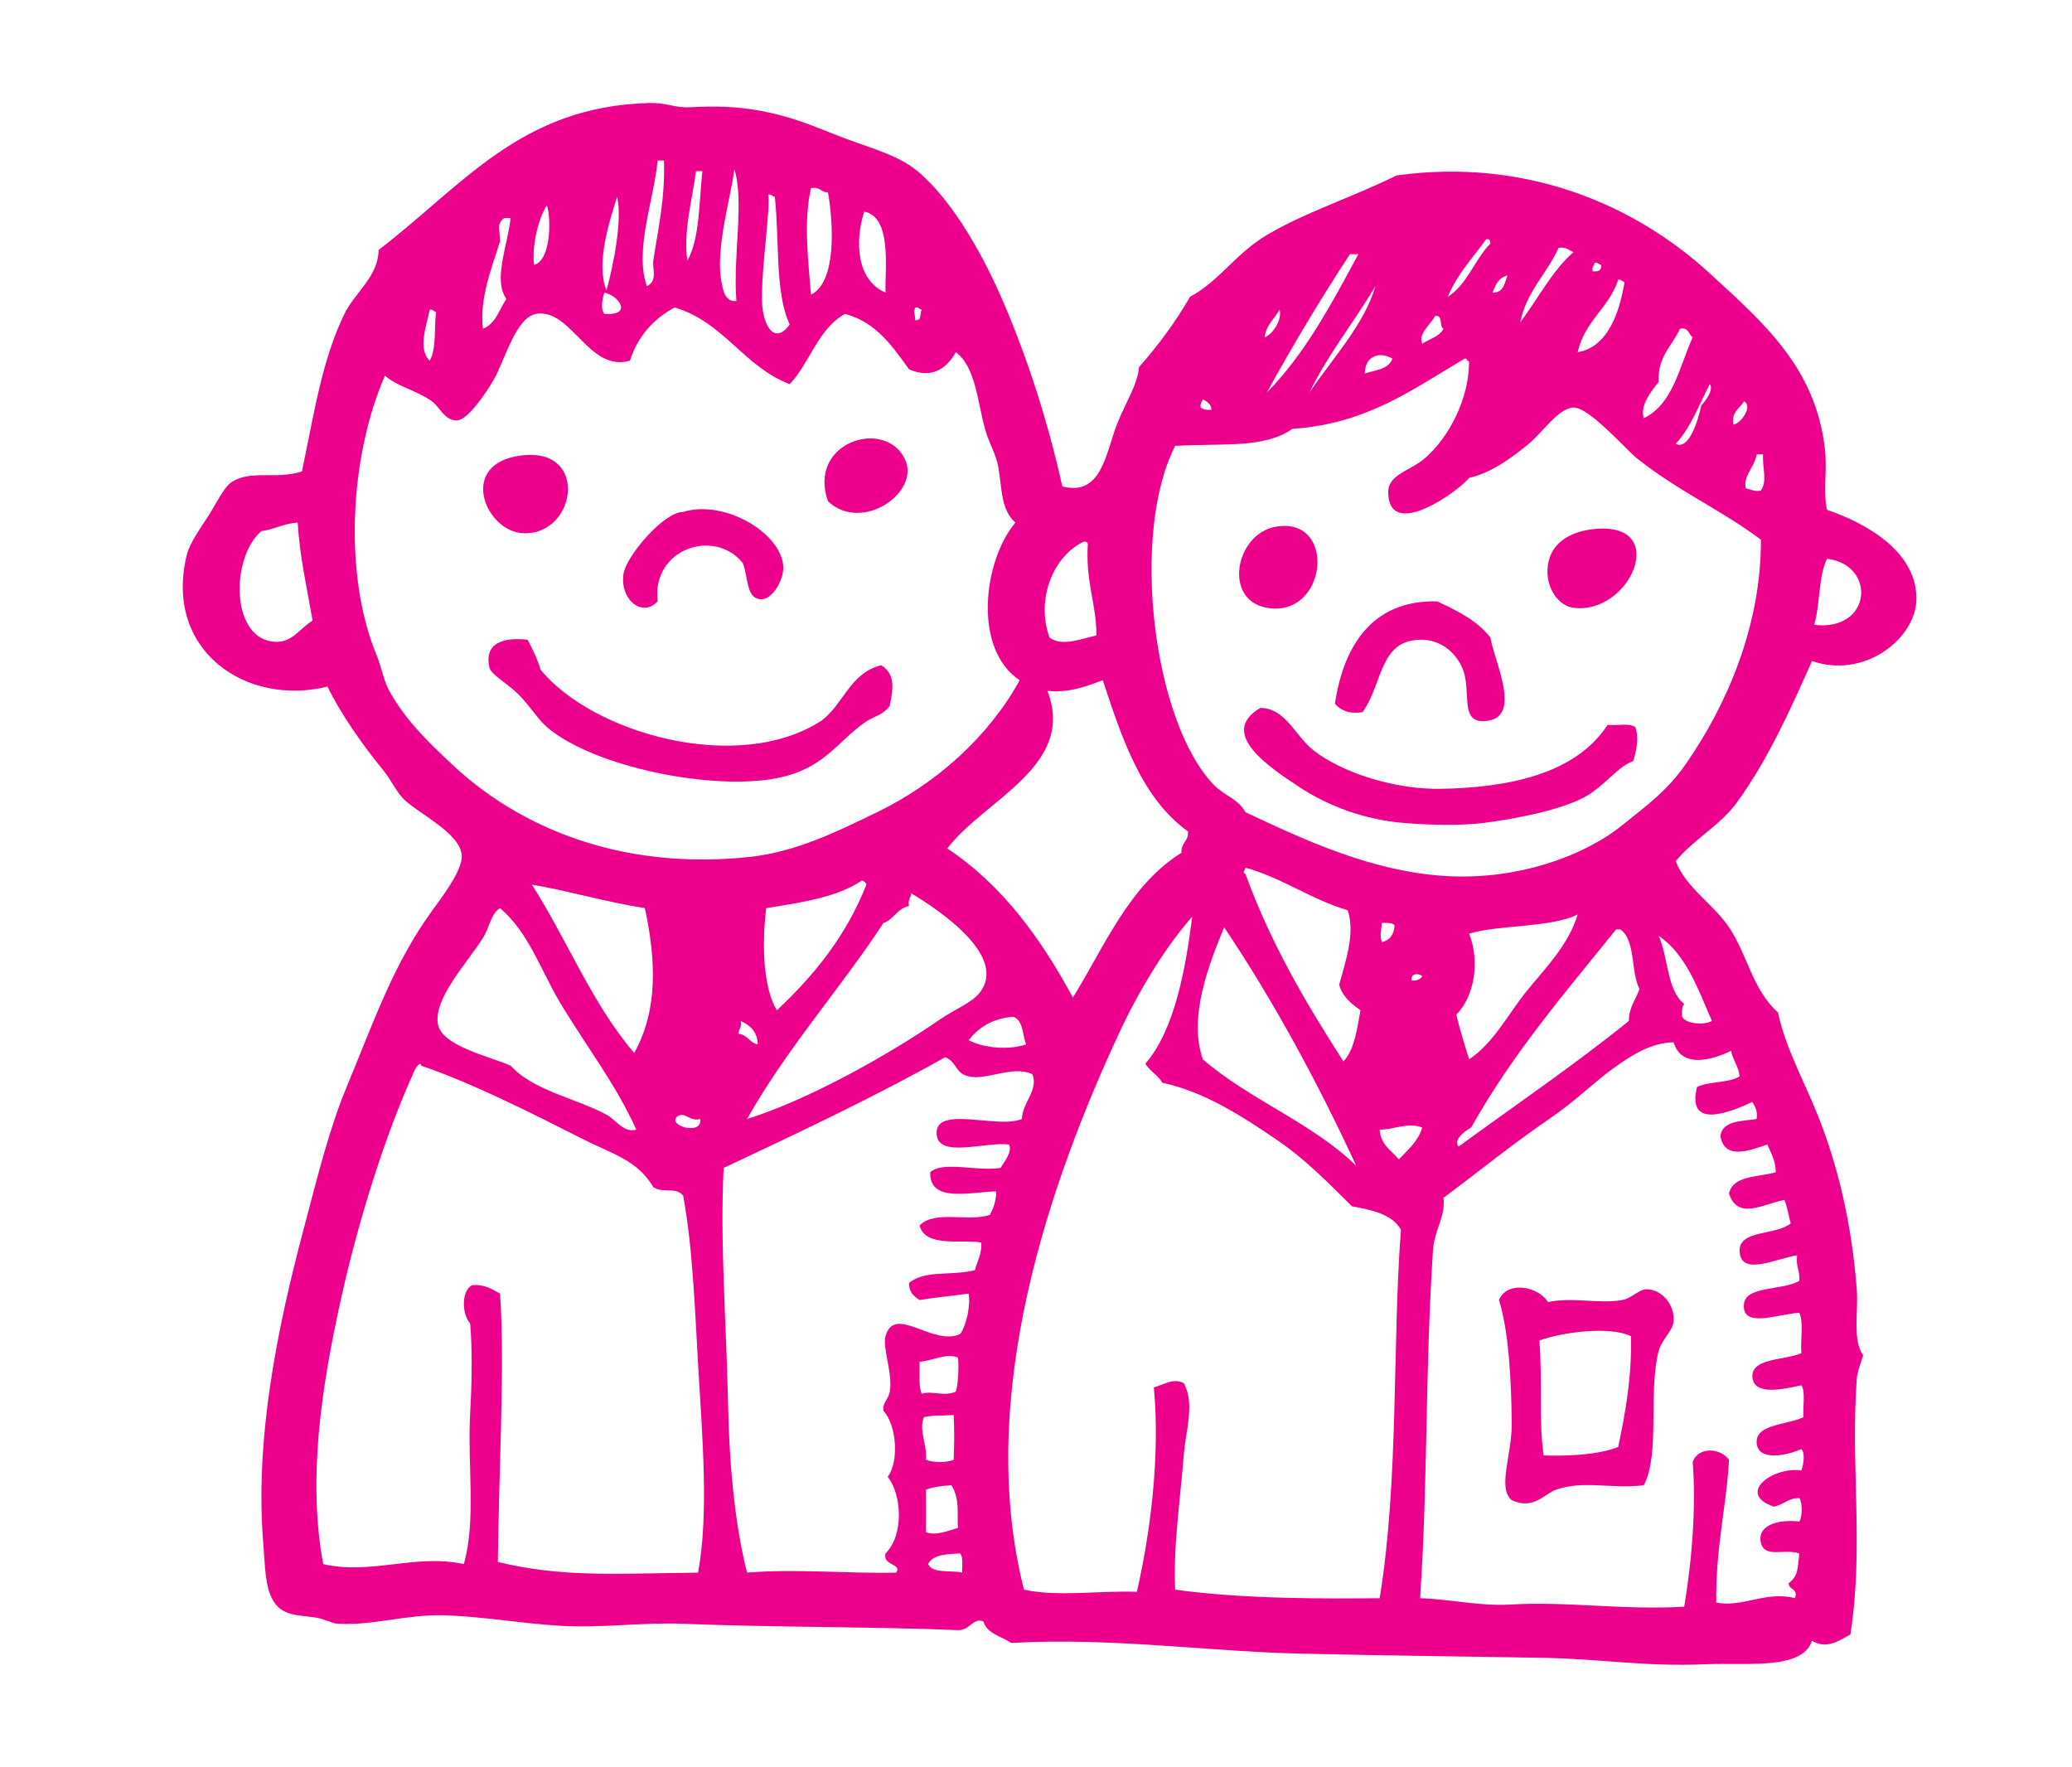 <?xml version="1.0" encoding="UTF-8" standalone="no"?>
<!-- Created with Inkscape (http://www.inkscape.org/) -->

<svg
   version="1.1"
   id="svg2"
   width="90.667"
   height="77.333"
   viewBox="0 0 90.667 77.333"
   xmlns="http://www.w3.org/2000/svg"
   xmlns:svg="http://www.w3.org/2000/svg">
  <defs
     id="defs6">
    <clipPath
       clipPathUnits="userSpaceOnUse"
       id="clipPath16">
      <path
         d="M 0,0 H 68 V 58 H 0 Z"
         id="path14" />
    </clipPath>
  </defs>
  <g
     id="g8"
     transform="matrix(1.333,0,0,-1.333,0,77.333)">
    <g
       id="g10">
      <g
         id="g12"
         clip-path="url(#clipPath16)">
        <g
           id="g18"
           transform="translate(27.181,41.559)">
          <path
             d="M 0,0 C -0.685,1.93 1.846,2.744 2.518,1.398 3.063,0.302 1.113,-1.055 0,0"
             style="fill:#ec008c;fill-opacity:1;fill-rule:nonzero;stroke:none"
             id="path20" />
        </g>
        <g
           id="g22"
           transform="translate(16.902,43.027)">
          <path
             d="M 0,0 C 2.477,0.501 2.076,-2.584 0.28,-2.517 -0.937,-2.471 -1.826,-0.37 0,0"
             style="fill:#ec008c;fill-opacity:1;fill-rule:nonzero;stroke:none"
             id="path24" />
        </g>
        <g
           id="g26"
           transform="translate(24.383,39.531)">
          <path
             d="m 0,0 c -0.92,1.155 -2.999,0.478 -2.795,-1.258 -0.512,-0.553 -1.253,0.078 -1.119,0.909 0.095,0.589 1.328,2.033 1.957,2.028 C -0.58,2.1 1.297,0.963 1.331,-0.14 1.342,-0.55 0.961,-1.243 0.56,-1.188 0.103,-1.127 0.187,-0.472 0,0"
             style="fill:#ec008c;fill-opacity:1;fill-rule:nonzero;stroke:none"
             id="path28" />
        </g>
        <g
           id="g30"
           transform="translate(41.863,40.72)">
          <path
             d="M 0,0 C 2.043,0.375 1.72,-3.012 -0.278,-2.657 -1.724,-2.4 -1.306,-0.24 0,0"
             style="fill:#ec008c;fill-opacity:1;fill-rule:nonzero;stroke:none"
             id="path32" />
        </g>
        <g
           id="g34"
           transform="translate(52.352,40.65)">
          <path
             d="m 0,0 c 2.504,0.234 1.153,-2.834 -0.7,-2.587 -0.606,0.081 -1.047,0.906 -0.769,1.678 C -1.29,-0.415 -0.769,-0.071 0,0"
             style="fill:#ec008c;fill-opacity:1;fill-rule:nonzero;stroke:none"
             id="path36" />
        </g>
        <g
           id="g38"
           transform="translate(44.73,34.636)">
          <path
             d="M 0,0 C -0.466,-0.068 -0.726,0.067 -0.909,0.281 -0.614,2.232 0.356,3.689 2.448,3.636 3.116,3.328 3.769,2.999 4.196,2.448 4.312,1.692 5.228,-0.103 4.126,-0.279 3.233,-0.421 3.521,0.424 3.356,1.189 3.225,1.79 2.688,2.365 1.958,2.377 0.544,2.405 0.681,0.963 0,0"
             style="fill:#ec008c;fill-opacity:1;fill-rule:nonzero;stroke:none"
             id="path40" />
        </g>
        <g
           id="g42"
           transform="translate(17.32,37.014)">
          <path
             d="m 0,0 c 0.159,-0.309 0.319,-0.615 0.422,-0.979 1.7,-2.092 6.483,-3.458 9.227,-1.677 0.721,0.539 0.944,1.576 1.958,1.817 0.502,-0.302 0.374,-0.854 0.281,-1.328 -0.22,-0.319 -0.541,-0.343 -0.839,-0.56 C 10.114,-3.405 9.711,-4.242 8.182,-4.544 6.087,-4.959 2.186,-4.195 0.631,-2.866 0.355,-2.629 0.062,-2.163 -0.278,-1.817 -0.663,-1.424 -1.206,-1.15 -1.256,-0.908 -1.426,-0.121 -0.83,0.09 0,0"
             style="fill:#ec008c;fill-opacity:1;fill-rule:nonzero;stroke:none"
             id="path44" />
        </g>
        <g
           id="g46"
           transform="translate(52.771,34.218)">
          <path
             d="m 0,0 c 0.298,-0.028 0.721,0.067 0.908,-0.07 0.135,-0.325 0.035,-0.822 -0.069,-1.118 -0.54,-0.197 -0.93,-0.827 -1.608,-1.189 -0.781,-0.417 -2.2,-0.699 -3.287,-0.839 -0.8,-0.103 -1.859,-0.068 -2.657,0 -1.248,0.104 -2.465,0.546 -3.424,1.189 -0.904,0.601 -2.691,1.748 -1.259,2.586 0.843,-0.019 1.142,-0.929 1.747,-1.398 0.954,-0.741 2.672,-1.287 4.195,-1.259 C -3.336,-2.059 -1.068,-1.647 0,0"
             style="fill:#ec008c;fill-opacity:1;fill-rule:nonzero;stroke:none"
             id="path48" />
        </g>
        <g
           id="g50"
           transform="translate(53.96,9.257)">
          <path
             d="m 0,0 c -1.102,-0.124 -1.961,0.168 -2.866,-0.14 -0.408,-0.138 -0.744,-0.68 -1.469,-0.349 -0.477,0.398 0.008,1.483 0,2.516 -0.012,1.48 -0.106,3.064 -0.418,4.056 0.29,0.67 1.334,0.415 1.606,-0.07 0.81,0.174 1.707,-0.069 2.448,0.07 0.294,0.055 0.538,0.341 0.769,0.35 C 0.562,6.451 1.02,5.955 0.979,5.384 0.957,5.067 0.589,4.794 0.488,4.404 0.138,3.051 0.543,1.022 0,0 m -3.426,4.754 c 0.103,-1.322 -0.028,-2.648 0.14,-3.775 0.85,-0.026 1.823,0.026 2.447,0.28 0.233,1.118 0.449,2.255 0.418,3.636 -0.702,0.34 -2.26,0.13 -3.005,-0.141"
             style="fill:#ec008c;fill-opacity:1;fill-rule:nonzero;stroke:none"
             id="path52" />
        </g>
        <g
           id="g54"
           transform="translate(34.872,42.048)">
          <path
             d="m 0,0 c 1.318,-0.345 1.429,1.143 1.818,2.098 0.285,0.699 0.654,1.252 0.7,1.817 0.623,0.703 1.189,1.468 1.677,2.308 0.993,0.545 1.469,1.399 2.518,2.027 1.221,0.732 2.821,1.245 4.263,1.958 4.253,0.585 7.831,-0.968 10.278,-3.216 1.777,-1.632 3.462,-3.088 3.777,-5.734 0.088,-0.749 -0.064,-1.408 0.071,-2.027 1.29,-0.442 2.953,-1.37 2.936,-2.937 -0.014,-1.271 -1.688,-2.63 -3.427,-2.027 -0.753,-1.688 -1.434,-3.203 -2.445,-4.615 -0.571,-0.793 -1.441,-1.231 -2.03,-1.957 0.349,-0.887 1.219,-1.385 1.749,-2.168 0.602,-0.891 0.774,-2.057 1.608,-2.797 0.249,-1.183 0.872,-2.273 1.328,-3.427 0.651,-1.648 1.092,-3.508 1.259,-5.662 0.059,-0.758 -0.152,-1.633 0.209,-2.168 -0.076,-0.261 -0.192,-0.524 -0.209,-0.769 -0.208,-2.821 0.237,-5.546 -0.209,-8.391 -0.368,-0.203 -0.776,-0.498 -1.26,-0.209 -0.324,-0.974 -2.165,-0.71 -3.495,-0.769 -2.002,-0.088 -3.375,0.173 -5.314,0.21 -2.456,0.045 -5.264,0.073 -8.04,0.14 -3.049,0.073 -6.149,0.534 -9.44,0.349 -0.317,0.219 -0.782,0.291 -0.91,0.7 -0.332,0.156 -0.441,-0.293 -0.838,-0.28 -2.582,0.113 -6.118,0.09 -9.02,0.209 -1.297,0.054 -2.647,-0.145 -3.985,-0.069 -1.31,0.073 -2.633,0.317 -3.916,0.349 -1.15,0.028 -2.309,-0.342 -3.425,-0.28 -0.217,0.012 -0.45,0.165 -0.77,0.21 -0.668,0.095 -1.186,0.038 -1.468,0.77 -0.168,0.434 -0.174,1.127 -0.21,1.538 -0.306,3.479 0.435,7.128 1.329,10.487 0.438,1.652 0.82,3.223 1.398,4.616 0.933,2.246 1.555,4.092 2.868,5.872 0.393,0.535 0.95,1.3 0.909,1.748 -0.072,0.758 -1.53,1.403 -1.959,1.888 -0.225,0.254 -0.387,0.614 -0.631,0.908 -0.626,0.766 -1.368,1.802 -1.815,2.728 -2.681,-0.664 -5.392,1.198 -4.616,4.335 0.09,0.366 0.45,0.873 0.699,1.258 0.235,0.362 0.511,0.949 0.769,1.119 0.632,0.414 1.446,0.074 2.309,0.35 0.401,1.914 0.661,3.67 1.396,5.173 0.352,0.718 1.11,1.22 1.121,2.098 2.768,2.115 4.651,4.712 8.88,4.824 0.578,0.016 0.822,-0.162 1.327,-0.139 0.708,0.032 1.494,0.053 2.447,-0.141 1.15,-0.232 1.742,-0.543 2.727,-0.908 0.868,-0.322 1.702,-0.544 2.308,-1.049 C -3.569,9.359 -2.543,7.491 -1.89,5.943 -1.145,4.19 -0.48,2.164 0,0 m -13.635,6.573 c 0.36,0.172 0.171,0.567 0.209,0.838 0.147,0.99 0.391,2.02 0.351,3.287 h -0.209 c -0.119,-1.281 -0.775,-2.98 -0.351,-4.125 m 2.448,0.138 c 0.048,-0.248 0.102,-0.66 0.489,-0.628 -0.118,1.496 0.268,3.272 -0.069,4.335 -0.093,-0.867 -0.638,-2.612 -0.42,-3.707 m -1.119,0.7 c 0.41,0.732 0.377,1.909 0.49,2.937 h -0.21 c -0.115,-0.916 -0.427,-1.992 -0.28,-2.937 m 4.056,2.378 c -0.25,-1.109 -0.09,-2.36 0,-3.496 0.852,0.413 0.733,2.358 0.559,3.355 -0.229,0.004 -0.268,0.2 -0.559,0.141 M -9.858,6.083 c 0.017,-0.773 0.397,-1.476 0.909,-0.77 -0.495,1.068 -0.327,2.798 -0.49,4.196 -0.09,0.004 -0.098,0.09 -0.21,0.07 0.067,-0.493 -0.234,-2.433 -0.209,-3.496 m -5.104,0.349 c 0.225,0.832 0.527,2.304 0.349,3.077 -0.272,-0.865 -0.705,-2.217 -0.349,-3.077 m -2.378,0.839 c 0.568,0.148 0.561,1.562 0.42,1.958 -0.295,-0.459 -0.495,-1.362 -0.42,-1.958 M -5.804,6.362 C -5.82,7.21 -5.595,8.839 -6.502,9.02 -6.827,8.008 -6.738,6.758 -5.804,6.362 M -18.32,8.809 c -0.258,-0.199 -0.143,-0.352 -0.138,-0.768 -0.26,-0.838 -0.685,-1.875 -0.56,-2.866 0.421,0.161 0.532,0.631 0.769,0.977 -0.441,0.62 0.028,1.69 0.139,2.657 z M 12.654,6.223 c 0.645,0.406 0.877,1.221 1.4,1.748 C 14.046,8.057 14.032,8.137 13.913,8.11 13.475,7.502 12.961,6.966 12.654,6.223 m 3.637,1.608 C 15.911,6.975 15.24,6.412 15.032,5.384 c 0.582,0.768 1.031,1.672 1.748,2.307 -0.152,0.058 -0.238,0.18 -0.489,0.14 M 9.44,7.621 C 8.483,6.154 7.57,4.643 6.713,3.077 7.962,4.343 8.837,5.986 9.718,7.621 Z m 7.971,-0.56 c 0.182,-0.018 0.301,0.026 0.278,0.21 -0.088,0.004 -0.096,0.09 -0.209,0.07 C 17.458,7.247 17.381,7.208 17.411,7.061 M 14.123,6.362 c 0.365,-0.015 0.394,0.305 0.49,0.56 -0.289,-0.061 -0.392,-0.308 -0.49,-0.56 M 16.92,4.404 c 1.056,0.182 1.392,1.448 1.538,2.307 -0.089,0.006 -0.097,0.09 -0.209,0.071 C 17.945,5.851 17.139,5.423 16.92,4.404 M 8.11,3.077 C 8.851,4.176 9.922,5.321 10.278,6.573 9.576,5.386 8.727,4.349 8.11,3.077 m -23.143,2.586 c 0.934,-0.068 0.496,0.591 0,0.699 -0.06,-0.173 -0.137,-0.542 0,-0.699 m 2.307,0.21 c -0.697,-0.374 -1.205,-0.94 -1.467,-1.748 -1.36,-0.388 -1.923,1.73 -3.077,1.538 -0.67,-0.111 -1.019,-1.506 -1.397,-2.167 -0.216,-0.371 -0.826,-1.302 -1.19,-1.329 -0.415,-0.03 -0.583,0.45 -0.84,0.629 -0.513,0.363 -1.154,0.489 -1.537,0.84 -1.179,-2.698 -1.351,-6.582 -0.281,-9.16 0.164,-0.392 0.237,-0.863 0.421,-1.188 0.545,-0.977 1.27,-1.675 2.097,-2.447 2.18,-2.036 5.5,-3.453 9.719,-3.007 1.566,0.166 2.939,0.862 4.196,1.469 1.973,0.955 3.683,2.509 4.683,4.334 -1.537,1.012 -1.204,3.91 -0.14,5.175 -0.483,0.432 -0.433,1.075 -0.56,1.817 -0.067,0.404 -0.304,0.79 -0.418,1.188 C -2.791,2.766 -2.833,3.915 -3.496,4.404 -3.78,3.893 -4.27,3.505 -5.032,3.845 -5.583,4.604 -6.105,5.385 -7.131,5.663 -8.02,5.177 -8.279,4.06 -8.949,3.356 c -1.518,0.581 -2.158,2.038 -3.777,2.517 m 7.9,-0.419 c 0.215,-0.026 0.147,0.227 0.211,0.348 -0.09,0.005 -0.096,0.09 -0.211,0.071 -0.076,-0.22 -0.005,-0.158 0,-0.419 m -15.94,-1.329 c 0.224,0.383 0.142,1.069 0.209,1.608 -0.088,0.003 -0.096,0.089 -0.209,0.069 -0.092,-0.492 -0.408,-1.286 0,-1.677 M 6.641,4.894 C 6.948,5.01 7.225,5.522 7.131,5.802 6.97,5.499 6.693,5.309 6.641,4.894 m 5.176,-0.21 c 0.236,0.158 0.563,0.229 0.697,0.491 -0.16,0.07 0.003,0.467 -0.278,0.418 -0.132,-0.266 -0.572,-0.59 -0.419,-0.909 m 8.877,0.21 C 20.553,4.985 20.569,5.233 20.276,5.175 20.023,4.61 19.539,4.278 19.576,3.427 19.343,3.135 18.956,2.665 19.088,2.238 c 0.96,0.458 1.164,1.679 1.606,2.656 M 9.93,3.706 c 0.352,0.112 0.792,0.139 0.906,0.489 C 10.392,4.453 9.931,4.26 9.93,3.706 m 0.768,-3.916 c -0.015,0.6 0.723,0.722 1.187,1.119 0.838,0.716 1.455,1.988 1.469,3.146 -0.004,0.042 -0.01,0.083 -0.069,0.07 -0.004,0.043 -0.01,0.083 -0.071,0.07 C 11.535,3.218 10.038,2.056 7.551,1.888 6.624,1.234 5.232,1.421 3.705,1.329 2.223,-1.57 2.984,-7.726 4.964,-9.789 c 0.352,-0.365 0.817,-0.474 1.049,-0.908 1.871,-0.875 4.144,-1.965 6.641,-2.098 2.312,-0.122 4.481,0.662 5.735,1.678 0.855,0.693 1.478,1.132 2.096,2.028 1.317,1.899 2.46,4.501 2.448,7.341 -1.351,1.004 -2.683,1.572 -4.055,2.657 C 18.495,1.21 17.304,2.6 16.78,2.587 16.291,2.574 15.773,1.78 15.313,1.398 14.654,0.853 14.023,0.431 13.354,0.279 13.019,-0.148 10.736,-1.802 10.698,-0.21 m 9.438,1.608 c 0.423,-0.223 0.726,0.723 0.84,1.259 0.136,0.145 0.417,0.512 0.278,0.699 C 20.902,2.683 20.633,1.927 20.136,1.398 M 4.545,2.587 C 4.626,2.529 4.733,2.495 4.895,2.517 4.889,2.722 4.735,2.776 4.614,2.866 4.593,2.772 4.515,2.733 4.545,2.587 m 17.48,-0.559 c 0.266,0.033 0.655,0.62 0.35,0.768 -0.129,-0.245 -0.412,-0.335 -0.35,-0.768 m 0.419,-2.098 c 0.164,-0.022 0.263,-0.111 0.489,-0.07 0.22,0.354 0.046,0.688 0.07,1.189 h -0.21 C 22.728,0.634 22.323,0.314 22.444,-0.07 m -48.733,-1.399 c -1.025,-0.857 -1.025,-3.614 0.489,-3.635 0.525,-0.008 0.776,0.443 1.189,0.698 -0.201,1.155 -0.415,2.07 -0.49,3.218 -0.463,-0.028 -0.756,-0.222 -1.188,-0.281 M 0.838,-1.888 c -0.014,0.055 -0.057,0.081 -0.138,0.071 -0.982,-0.457 -1.581,-1.87 -1.119,-3.147 0.418,-0.315 1.095,-0.019 1.537,0.069 0.016,1.001 -0.362,1.73 -0.28,3.007 m 24.264,-0.489 c -0.285,-0.579 -0.22,-1.507 -0.422,-2.168 1.9,-0.229 2.057,1.973 0.422,2.168 M -0.49,-6.712 c 0.96,-2.469 -2.089,-3.585 -3.286,-5.175 1.808,-1.199 3.068,-2.944 4.125,-4.894 1.056,1.718 1.857,3.692 3.565,4.755 -0.029,0.332 0.24,0.368 0.212,0.698 -1.506,1.083 -2.158,3.017 -2.797,4.965 -0.58,-0.216 -1.121,-0.421 -1.819,-0.349 m 6.503,-6.014 c 0.834,-2.289 1.994,-4.252 3.217,-6.152 0.36,0.386 0.443,1.049 0.559,1.678 -0.296,0.218 -0.588,0.437 -0.7,0.839 0.196,0.732 0.538,1.675 0.28,2.447 -1.222,0.363 -2.121,1.049 -3.356,1.398 -0.009,-0.082 -0.125,-0.158 0,-0.21 m -15.731,-1.118 c -0.127,-0.978 -0.148,-2.529 0.348,-3.356 1.214,1.141 2.275,2.435 2.938,4.125 -0.016,0.078 -0.078,0.108 -0.141,0.14 -0.805,-0.548 -1.975,-0.726 -3.145,-0.909 m -4.335,-4.755 c 0.78,1.398 0.722,3.017 0.35,4.755 -1.254,0.193 -2.663,0.602 -3.708,0.769 1.156,-1.806 1.986,-3.933 3.358,-5.524 m 9.021,4.825 c -0.391,-0.079 -0.492,-0.442 -0.84,-0.559 -1.441,-2.197 -3.166,-4.108 -4.476,-6.433 1.944,0.602 4.575,2.054 6.362,3.287 0.416,0.285 1.006,0.528 1.259,0.838 0.998,1.223 -1.407,2.79 -2.239,3.286 0.004,-0.164 -0.118,-0.205 -0.066,-0.419 m -13.986,-1.049 c -0.533,-0.847 -1.66,-2.017 -1.47,-2.866 0.16,-0.701 1.775,-1.049 2.378,-1.329 0.754,-0.824 2.131,-1.062 3.148,-1.608 0.332,-0.179 0.565,-0.609 0.978,-0.49 -0.689,1.527 -1.686,2.796 -2.518,4.196 -0.619,1.046 -1.018,2.281 -1.956,3.076 -0.31,-0.198 -0.328,-0.608 -0.56,-0.979 m 32.372,0.14 c 0.376,-0.949 0.152,-2.091 -0.419,-2.656 0.116,-0.513 0.275,-0.985 0.419,-1.47 0.821,0.549 1.288,1.5 1.888,2.238 0.624,0.768 1.362,1.495 1.678,2.518 -0.893,-0.443 -2.575,-0.328 -3.566,-0.63 M 1.887,-17.899 c -2.252,-4.836 -4.766,-11.928 -3.145,-18.318 1.07,-0.243 2.527,-0.027 3.706,-0.071 0.417,1.817 0.777,4.391 0.557,6.712 0.311,0.075 0.625,0.319 0.981,0.14 0.377,-0.68 0.063,-1.54 0,-2.377 -0.113,-1.469 -0.35,-2.976 -0.281,-4.404 2.24,-0.314 4.995,-0.298 6.713,-0.281 0.636,3.87 0.414,8.433 0.699,12.096 -0.286,0.506 -0.939,0.647 -1.608,0.769 -0.724,0.717 -1.518,1.536 -2.447,2.168 -1.11,0.756 -2.367,1.585 -3.776,1.888 -0.145,0.252 -0.414,0.377 -0.559,0.629 0.972,1.102 1.331,3.189 1.538,4.824 -0.824,-0.931 -1.704,-2.332 -2.378,-3.775 m 8.6,2.936 c 0.267,0.061 0.403,0.251 0.421,0.56 -0.084,0.08 -0.248,0.078 -0.421,0.07 -0.017,-0.321 -0.073,-0.339 0,-0.63 m -5.873,-3.846 c 1.522,-1.321 3.598,-2.089 5.035,-3.495 -1.282,2.775 -2.709,5.401 -4.335,7.831 -0.464,-1.127 -1.197,-2.925 -0.7,-4.336 m 13.566,4.266 c -1.676,-2.077 -3.412,-4.094 -4.757,-6.503 -0.193,-0.11 -0.593,-0.381 -0.418,-0.629 1.872,1.367 3.802,2.679 5.593,4.126 0.003,0.463 0.232,0.7 0.35,1.048 -0.297,0.567 -0.118,1.607 -0.63,1.958 z m 2.236,-2.447 c -0.08,-0.082 -0.079,-0.248 -0.071,-0.42 0.12,-0.231 0.701,-0.291 0.98,-0.139 -0.46,1.054 -0.845,2.184 -1.749,2.796 0.32,-0.705 0.265,-1.787 0.84,-2.237 m -8.949,0.768 c 0.172,-0.01 0.29,0.037 0.35,0.141 -0.105,0.111 -0.4,0.102 -0.35,-0.141 m -14.543,-1.956 c 0.489,-0.26 1.312,-0.337 1.886,-0.14 -0.12,0.321 -0.091,0.792 -0.418,0.908 -0.692,-0.054 -1.136,-0.355 -1.468,-0.768 m -7.554,0.208 c 0.299,-0.029 0.359,-0.296 0.632,-0.348 -0.012,0.431 -0.257,0.629 -0.56,0.769 0.05,-0.214 -0.072,-0.255 -0.072,-0.421 m 30.697,-0.279 c -0.732,-0.014 -1.35,-0.403 -1.958,-0.839 -0.612,-0.438 -1.267,-1.086 -2.028,-1.609 -1.389,-0.951 -2.369,-1.769 -3.567,-2.656 0.067,-0.658 -0.302,-1.03 -0.348,-1.748 -0.261,-4.018 -0.161,-7.55 -0.421,-11.397 0.983,-0.029 1.985,-0.268 2.939,-0.209 1.891,0.116 3.644,-0.188 5.732,-0.07 0.269,1.624 0.389,3.32 0.278,4.755 0.18,0.497 0.897,0.471 1.191,0.069 -0.082,-1.549 -0.439,-2.846 -0.419,-4.685 0.848,-0.183 1.643,0.393 2.587,0.14 0.105,0.34 -0.204,0.264 -0.211,0.49 0.335,0.262 0.287,0.478 0.351,0.979 -0.504,0.168 -1.129,-0.168 -1.26,0.349 -0.13,0.512 0.444,0.788 1.26,0.7 0.106,0.143 0.106,0.626 0,0.769 -0.375,-0.001 -0.524,-0.224 -0.84,-0.28 -1.241,0.428 -0.033,1.318 0.909,1.188 0.061,0.173 0.136,0.543 0,0.7 -0.577,-0.249 -1.433,-0.378 -1.469,0.209 -0.037,0.619 1.021,0.583 1.538,0.839 -0.032,0.341 0.075,0.82 -0.069,1.049 -0.649,-0.15 -1.582,-0.338 -1.609,0.28 -0.027,0.61 1.044,0.537 1.609,0.769 -0.037,0.429 0.079,1.012 -0.069,1.329 -0.725,-0.048 -1.886,-0.522 -1.818,0.279 0.051,0.614 1.266,0.442 1.818,0.769 0.028,0.332 -0.124,0.481 -0.071,0.839 -0.71,-0.112 -1.856,-0.705 -1.888,0.14 -0.026,0.707 1.198,0.501 1.678,0.91 -0.075,0.249 -0.108,0.542 -0.21,0.768 -0.711,-0.143 -1.536,-0.671 -1.817,0.21 0.138,0.607 0.963,0.527 1.537,0.699 -0.01,0.387 -0.158,0.634 -0.278,0.909 -0.568,-0.188 -1.41,-0.53 -1.541,0.28 0.072,0.512 0.688,0.477 1.19,0.559 0.042,0.274 -0.058,0.406 -0.14,0.559 -0.65,-0.298 -2.18,-0.966 -1.817,0.491 0.39,0.19 1.039,0.125 1.398,0.348 -0.034,0.34 -0.223,0.523 -0.28,0.84 -0.652,-0.32 -1.633,-0.574 -1.887,0.279 m -23.143,-1.119 c -0.458,0.11 -0.366,0.461 -0.769,0.63 -2.327,-1.31 -4.802,-2.472 -7.272,-3.636 -0.126,-2.44 0.089,-5.087 0.141,-7.621 0.037,-1.935 0.198,-3.979 0.628,-5.664 1.599,0.135 3.249,-0.035 4.895,0 0.21,0.299 -0.451,0.221 -0.351,0.63 0.617,0.607 0.53,1.944 0.072,2.517 0.381,0.492 0.29,1.71 -0.14,2.167 -0.028,0.297 0.161,0.358 0.209,0.629 0.103,0.589 -0.245,1.438 -0.141,1.819 0.295,1.06 1.555,-0.342 2.448,0.069 0.216,0.287 0.351,0.983 0.28,1.329 -0.53,-0.076 -1.091,-0.121 -1.61,-0.21 -0.181,0.121 -0.353,0.251 -0.346,0.56 0.526,0.434 1.344,0.221 2.165,0.419 0.075,0.298 0.225,0.521 0.209,0.909 -0.638,0.114 -1.837,-0.18 -2.028,0.559 0.517,0.521 1.598,0.1 2.31,0.35 0.112,0.212 0.205,0.447 0.209,0.769 -0.818,-0.012 -2.208,-0.399 -2.168,0.629 0.434,0.379 1.486,0.021 2.308,0.14 0.124,0.204 0.397,0.544 0.278,0.769 -0.782,0.102 -2.333,-0.471 -2.377,0.35 -0.049,0.958 2.023,0.147 2.799,0.489 0.021,0.564 0.541,0.911 0.349,1.469 -0.664,0.305 -1.498,-0.214 -2.098,-0.071 m -10.35,-3.635 c -0.53,0.898 -1.355,1.088 -2.376,1.608 -1.566,0.795 -3.57,1.81 -5.243,2.377 -0.021,0.167 -0.189,-0.078 -0.212,-0.141 -0.954,-2.086 -1.847,-4.896 -2.445,-7.62 -0.612,-2.784 -1.081,-5.81 -0.56,-8.599 1.574,-0.367 3.02,0.35 4.615,0 0.412,1.438 0.115,3.25 0.209,4.963 0.055,0.988 0.075,2.037 0,2.937 -0.265,0.278 -0.31,1.071 0.071,1.259 0.423,0.027 0.654,-0.139 0.909,-0.28 0.168,-2.348 -0.053,-6.149 -0.071,-8.81 2.166,-0.522 3.981,-0.374 6.572,-0.35 0.358,1.958 0.139,4.441 0,6.852 -0.108,1.913 -0.181,3.845 -0.489,5.524 -0.245,0.306 -0.633,0.055 -0.98,0.28 m 0.772,2.306 c -0.299,-0.296 0.846,-0.625 0.769,-0.069 -0.368,-0.098 -0.512,0.277 -0.769,0.069 m 23.072,-0.419 c 0.029,-0.506 0.389,-0.683 0.629,-0.979 0.292,0.314 0.628,0.585 0.77,1.049 -0.489,0.181 -0.894,-0.066 -1.399,-0.07 m -15.104,-7.62 c 0.012,-0.361 -0.042,-0.79 0.071,-1.05 0.317,0.111 0.758,-0.103 1.119,0.07 0.091,0.279 0.102,0.942 0.07,1.119 -0.399,0.155 -0.831,-0.107 -1.26,-0.139 m 0.141,-1.819 c -0.174,-0.436 0.11,-0.879 0.07,-1.398 0.234,-0.099 0.675,-0.099 0.909,0 0.02,0.568 0.025,0.923 0,1.469 -0.467,-0.033 -0.635,0.005 -0.979,-0.071 m 0.07,-2.377 v -1.398 c 0.32,-0.129 0.737,0.05 1.049,0.14 -0.032,0.481 0.069,0.928 -0.21,1.398 -0.314,-0.012 -0.597,-0.056 -0.839,-0.14 m 0.07,-2.446 c 0.143,-0.324 0.744,-0.189 1.119,-0.281 -0.014,0.219 0.045,0.514 -0.07,0.63 -0.446,-0.02 -0.897,-0.035 -1.049,-0.349"
             style="fill:#ec008c;fill-opacity:1;fill-rule:nonzero;stroke:none"
             id="path56" />
        </g>
      </g>
    </g>
  </g>
</svg>
